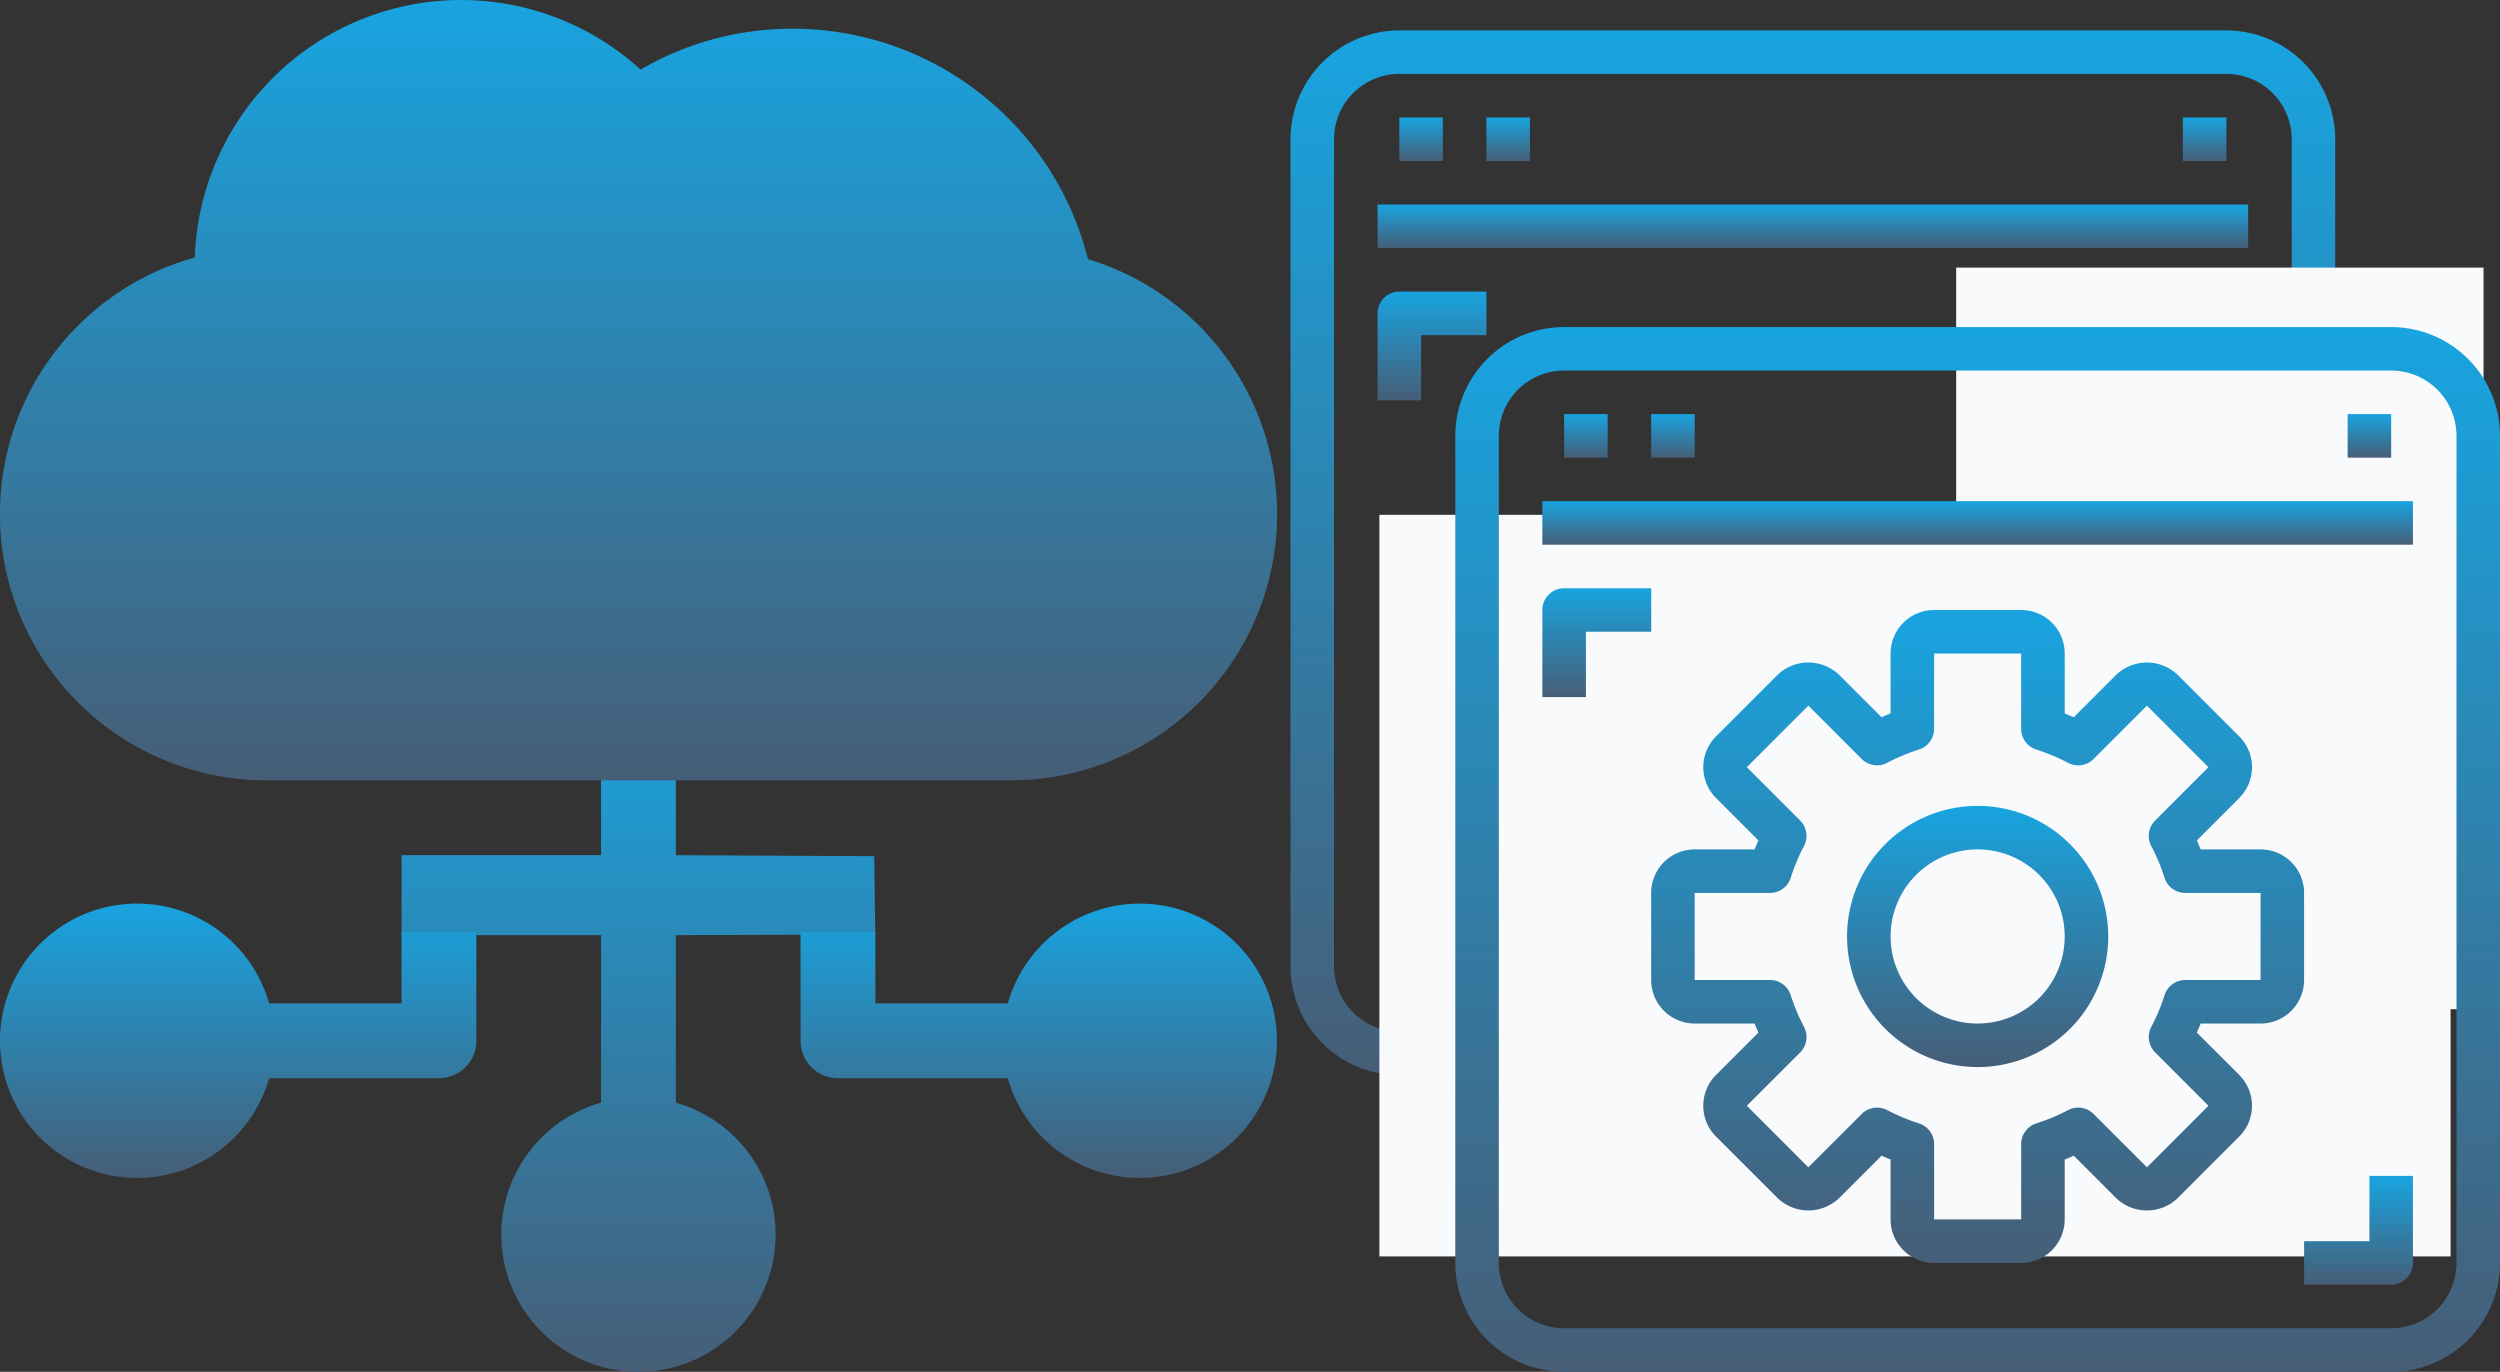 <svg xmlns="http://www.w3.org/2000/svg" xmlns:xlink="http://www.w3.org/1999/xlink" width="248.78" height="136.51" viewBox="0 0 248.78 136.51"><rect x="0" y="0" width="248.78" height="136.51" fill="#333333" stroke="none"/><defs><style>.a{fill:url(#a);}.b{fill:#f8fafc;}</style><linearGradient id="a" x1="0.5" x2="0.5" y2="1" gradientUnits="objectBoundingBox"><stop offset="0" stop-color="#18a4e0"/><stop offset="1" stop-color="#465e77"/></linearGradient></defs><g transform="translate(-655.108 -2177)"><g transform="translate(783.529 2180.028)"><path class="a" d="M93.131,0h-82.3A10.842,10.842,0,0,0,0,10.829v82.3A10.842,10.842,0,0,0,10.829,103.96h82.3A10.842,10.842,0,0,0,103.96,93.131v-82.3A10.842,10.842,0,0,0,93.131,0Zm0,99.628h-82.3a6.5,6.5,0,0,1-6.5-6.5v-82.3a6.5,6.5,0,0,1,6.5-6.5h82.3a6.5,6.5,0,0,1,6.5,6.5v82.3h0A6.5,6.5,0,0,1,93.131,99.628Z"/><g transform="translate(8.663 17.326)"><rect class="a" width="86.634" height="4.332"/></g><g transform="translate(10.829 8.663)"><rect class="a" width="4.332" height="4.332"/></g><g transform="translate(19.492 8.663)"><rect class="a" width="4.332" height="4.332"/></g><g transform="translate(88.799 8.663)"><rect class="a" width="4.332" height="4.332"/></g><g transform="translate(8.663 25.99)"><path class="a" d="M44.832,128a2.166,2.166,0,0,0-2.166,2.166v8.663H47v-6.5h6.5V128Z" transform="translate(-42.666 -128)"/></g><rect class="b" width="106.597" height="73.798" transform="translate(8.844 48.202)"/><rect class="b" width="52.478" height="73.798" transform="translate(66.242 23.603)"/><g transform="translate(16.399 29.519)"><path class="a" d="M93.131,0h-82.3A10.842,10.842,0,0,0,0,10.829v82.3A10.842,10.842,0,0,0,10.829,103.96h82.3A10.842,10.842,0,0,0,103.96,93.131v-82.3A10.842,10.842,0,0,0,93.131,0Zm0,99.628h-82.3a6.5,6.5,0,0,1-6.5-6.5v-82.3a6.5,6.5,0,0,1,6.5-6.5h82.3a6.5,6.5,0,0,1,6.5,6.5v82.3h0A6.5,6.5,0,0,1,93.131,99.628Z"/><g transform="translate(8.663 17.326)"><rect class="a" width="86.634" height="4.332"/></g><g transform="translate(10.829 8.663)"><rect class="a" width="4.332" height="4.332"/></g><g transform="translate(19.492 8.663)"><rect class="a" width="4.332" height="4.332"/></g><g transform="translate(88.799 8.663)"><rect class="a" width="4.332" height="4.332"/></g><g transform="translate(19.492 28.156)"><path class="a" d="M156.643,162.491h-5.96c-.121-.3-.247-.6-.379-.9l4.219-4.219a4.332,4.332,0,0,0,0-6.125l-6.127-6.127a4.438,4.438,0,0,0-6.125,0l-4.219,4.221c-.3-.132-.6-.258-.9-.379V143a4.332,4.332,0,0,0-4.332-4.332h-8.663A4.332,4.332,0,0,0,119.824,143v5.96c-.3.121-.6.247-.9.379l-4.219-4.219a4.433,4.433,0,0,0-6.125,0l-6.127,6.127a4.332,4.332,0,0,0,0,6.125l4.221,4.219c-.132.3-.258.6-.379.9h-5.962A4.332,4.332,0,0,0,96,166.823v8.663a4.332,4.332,0,0,0,4.332,4.332h5.96c.121.3.247.6.379.9l-4.219,4.219a4.332,4.332,0,0,0,0,6.125l6.127,6.127a4.435,4.435,0,0,0,6.125,0l4.219-4.221c.3.132.6.258.9.379v5.962a4.332,4.332,0,0,0,4.332,4.332h8.663a4.332,4.332,0,0,0,4.332-4.332v-5.96c.3-.121.6-.247.9-.379l4.219,4.219a4.433,4.433,0,0,0,6.125,0l6.127-6.127a4.332,4.332,0,0,0,0-6.125l-4.221-4.219c.132-.3.258-.6.379-.9h5.962a4.332,4.332,0,0,0,4.332-4.332v-8.663A4.331,4.331,0,0,0,156.643,162.491Zm0,12.995h-7.492A2.166,2.166,0,0,0,147.086,177a19.346,19.346,0,0,1-1.321,3.156,2.166,2.166,0,0,0,.388,2.536L151.458,188l-6.125,6.125-5.306-5.306a2.166,2.166,0,0,0-2.536-.388,19.345,19.345,0,0,1-3.156,1.321,2.166,2.166,0,0,0-1.516,2.066v7.492h-8.663v-7.492a2.166,2.166,0,0,0-1.516-2.066,19.345,19.345,0,0,1-3.156-1.321,2.166,2.166,0,0,0-2.536.388l-5.306,5.306L105.517,188l5.306-5.306a2.166,2.166,0,0,0,.388-2.536A19.342,19.342,0,0,1,109.889,177a2.166,2.166,0,0,0-2.066-1.516h-7.492v-8.663h7.492a2.166,2.166,0,0,0,2.066-1.516,19.345,19.345,0,0,1,1.321-3.156,2.166,2.166,0,0,0-.388-2.536l-5.306-5.306,6.125-6.125,5.306,5.306a2.166,2.166,0,0,0,2.536.388,19.367,19.367,0,0,1,3.156-1.321,2.166,2.166,0,0,0,1.516-2.066V143h8.663v7.492a2.166,2.166,0,0,0,1.516,2.066,19.349,19.349,0,0,1,3.156,1.321,2.166,2.166,0,0,0,2.536-.388l5.306-5.306,6.125,6.125-5.306,5.306a2.166,2.166,0,0,0-.388,2.536,19.347,19.347,0,0,1,1.321,3.156,2.166,2.166,0,0,0,2.066,1.516h7.492Z" transform="translate(-96 -138.667)"/></g><g transform="translate(38.985 47.648)"><path class="a" d="M204.995,234.667a12.995,12.995,0,1,0,12.995,13A13,13,0,0,0,204.995,234.667Zm0,21.658a8.663,8.663,0,1,1,8.663-8.663A8.663,8.663,0,0,1,204.995,256.325Z" transform="translate(-192 -234.667)"/></g><g transform="translate(8.663 25.99)"><path class="a" d="M44.832,128a2.166,2.166,0,0,0-2.166,2.166v8.663H47v-6.5h6.5V128Z" transform="translate(-42.666 -128)"/></g><g transform="translate(84.467 84.467)"><path class="a" d="M422.5,416v6.5H416v4.332h8.663a2.166,2.166,0,0,0,2.166-2.166V416Z" transform="translate(-416 -416)"/></g></g></g><g transform="translate(655.108 2177)"><g transform="translate(39.963 67.99)"><g transform="translate(0 0)"><path class="a" d="M217.939,357.055V340.382l19.841-.057-.1-7.8-19.742-.1V315.314h-7.445v17.108H190.646v7.96h19.848v16.673a13.65,13.65,0,1,0,7.445,0Z" transform="translate(-190.646 -315.314)"/></g></g><path class="a" d="M108.264,26.065A30.292,30.292,0,0,0,78.915,3.135,29.971,29.971,0,0,0,63.745,7.2,26.514,26.514,0,0,0,19.384,25.9,26.5,26.5,0,0,0,26.5,77.929h74.062a26.5,26.5,0,0,0,7.7-51.864Z" transform="translate(0 -0.277)"/><g transform="translate(79.665 89.922)"><path class="a" d="M354.752,331.723a13.671,13.671,0,0,0-13.129,9.926H328.445v-7.085H321v10.808a3.722,3.722,0,0,0,3.723,3.723h16.9a13.649,13.649,0,1,0,13.13-17.372Z" transform="translate(-321 -331.723)"/></g><g transform="translate(0 89.922)"><path class="a" d="M39.956,334.564v7.085H26.779a13.65,13.65,0,1,0,0,7.445h16.9a3.722,3.722,0,0,0,3.723-3.723V334.564Z" transform="translate(0 -331.723)"/></g></g></g></svg>